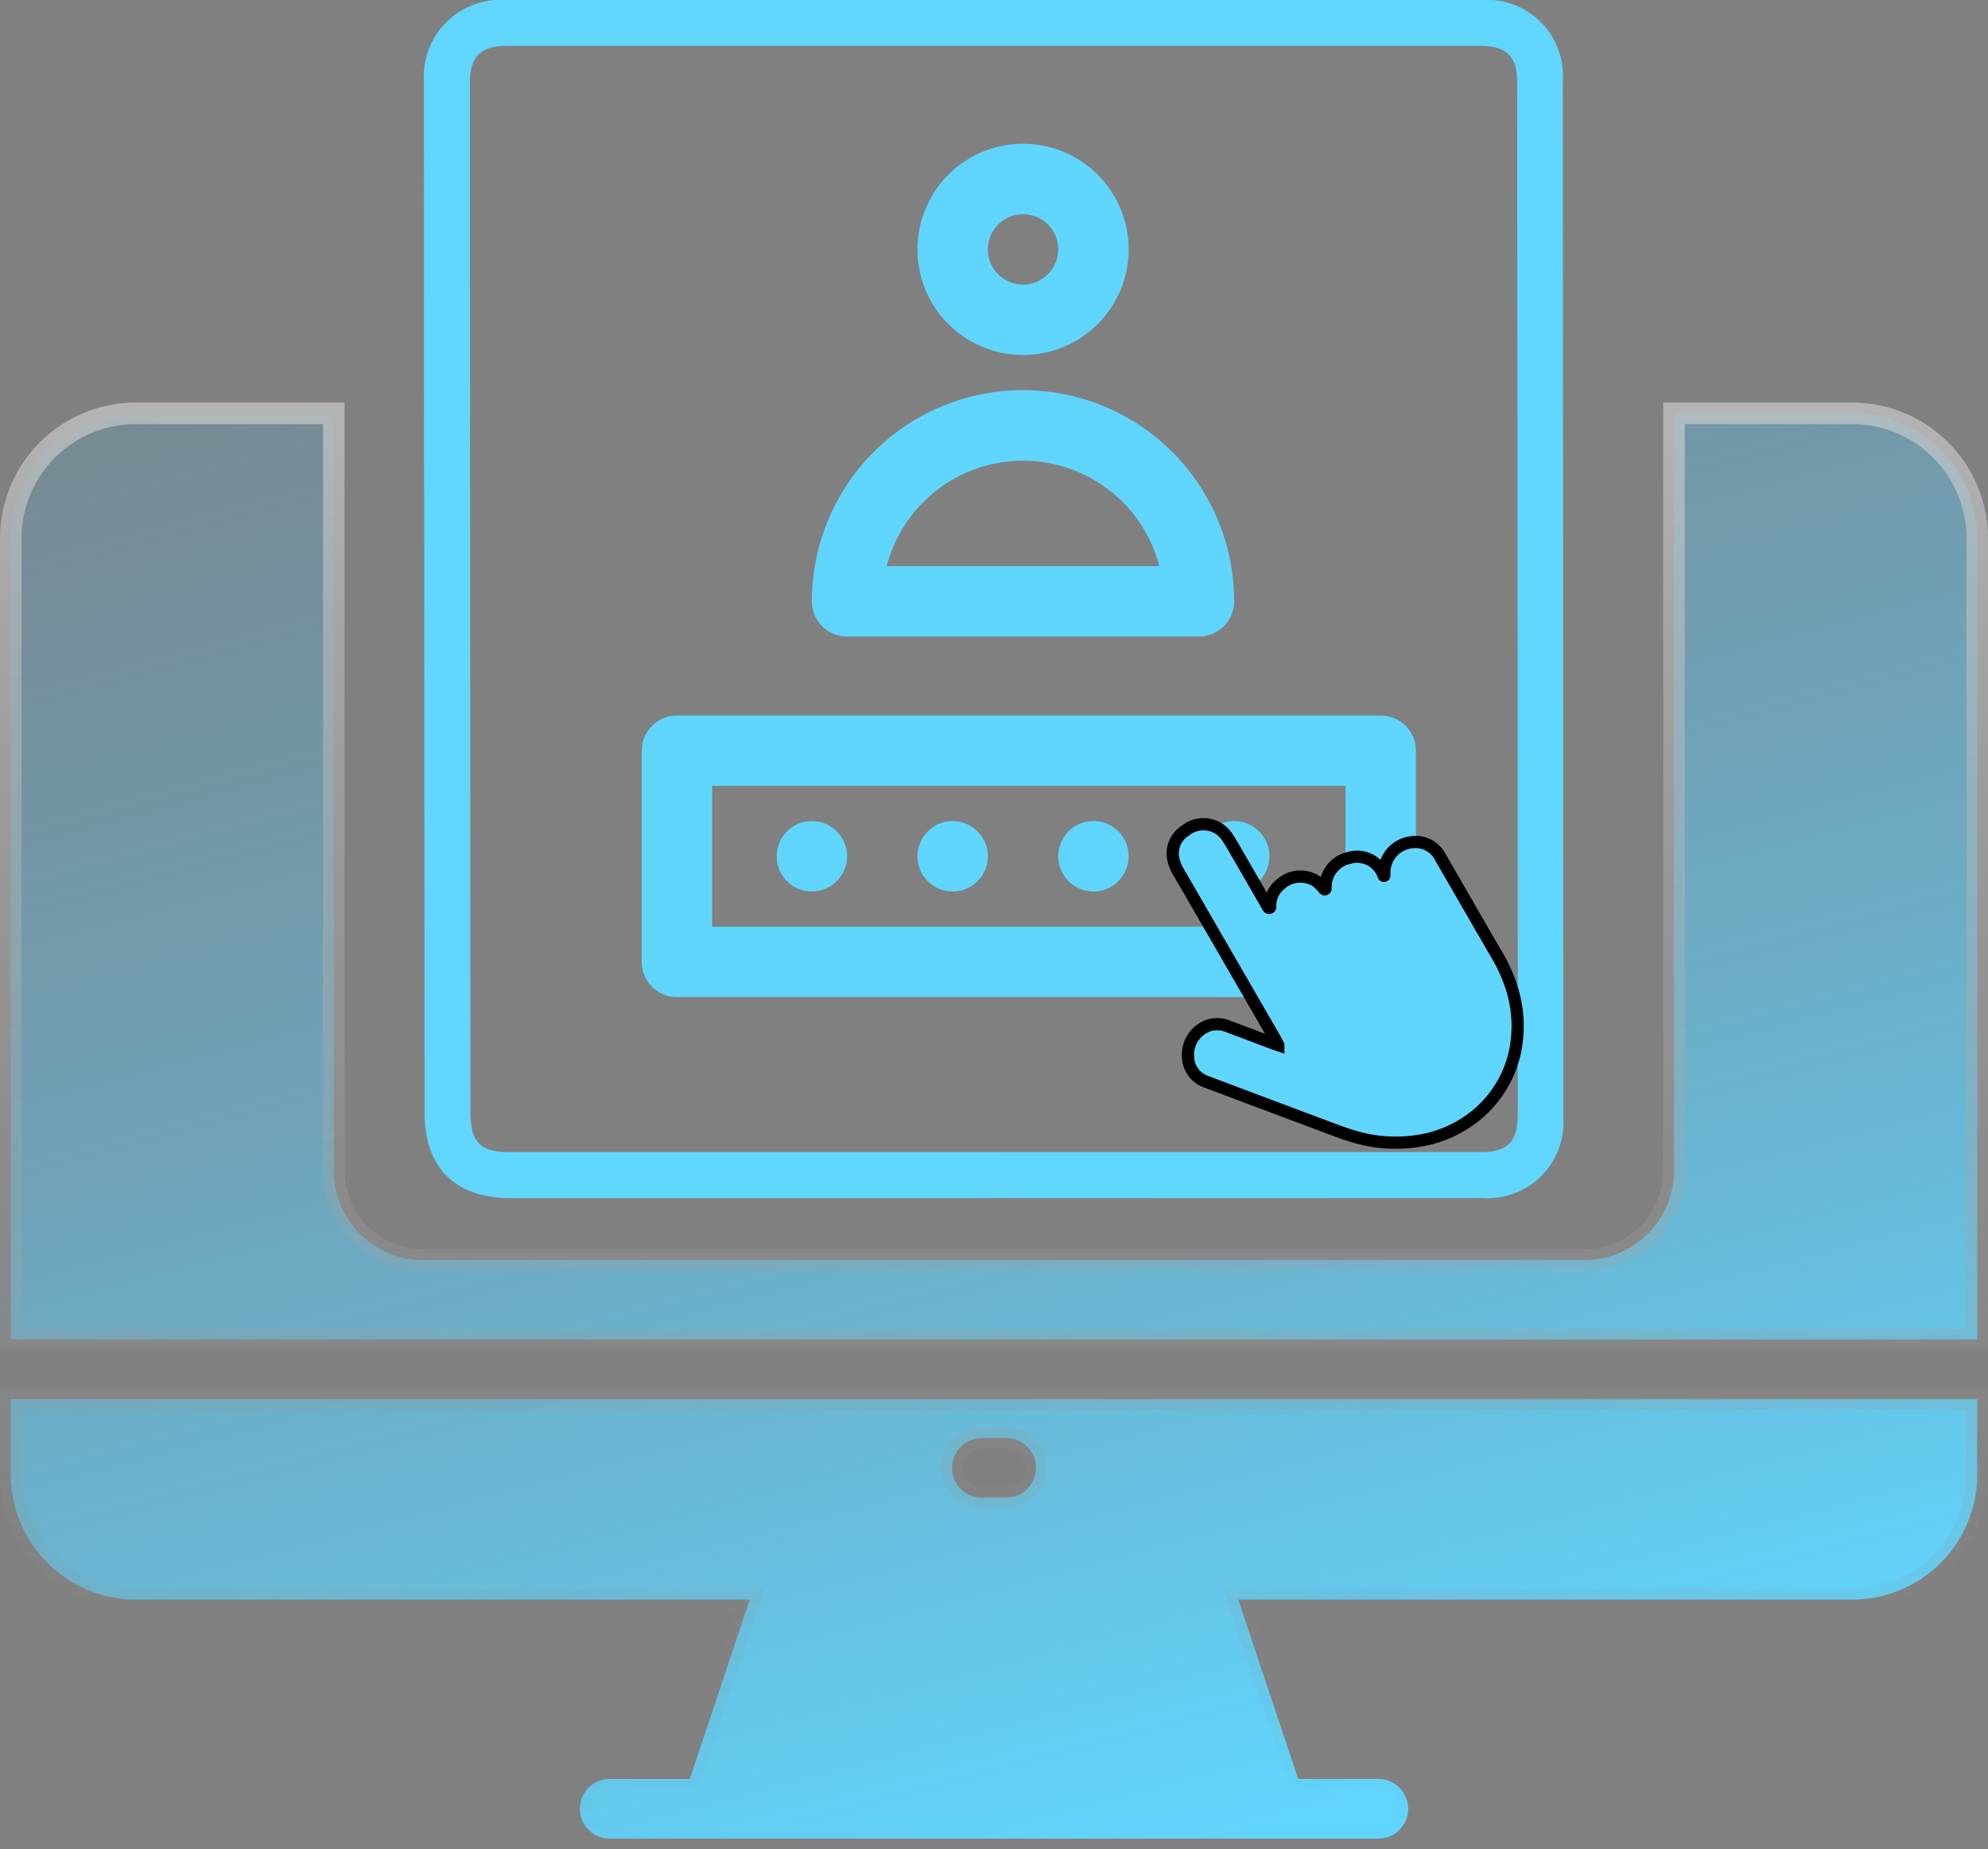 <svg xmlns="http://www.w3.org/2000/svg" xmlns:xlink="http://www.w3.org/1999/xlink" width="97.733" height="90.911" viewBox="0 0 97.733 90.911">
  <rect x="0" y="0" width="97.733" height="90.911" fill="#808080" stroke="none"/>
  <defs>
    <linearGradient id="linear-gradient" x1="0.946" y1="0.888" x2="0.195" y2="-1.182" gradientUnits="objectBoundingBox">
      <stop offset="0" stop-color="#61d6ff"/>
      <stop offset="1" stop-color="#785a5a" stop-opacity="0"/>
    </linearGradient>
    <linearGradient id="linear-gradient-2" x1="0.5" x2="0.5" y2="1" gradientUnits="objectBoundingBox">
      <stop offset="0" stop-color="#fff"/>
      <stop offset="1" stop-color="gray" stop-opacity="0"/>
    </linearGradient>
  </defs>
  <g id="Group_31481" data-name="Group 31481" transform="translate(-669 -494.342)">
    <g id="Group_31270" data-name="Group 31270" transform="translate(669 494.341)">
      <g id="Group_31155" data-name="Group 31155" transform="translate(0 19.791)">
        <path id="Union_91" data-name="Union 91" d="M29.441,70.06a1.465,1.465,0,1,1,0-2.93h3.941l2.944-8.818H6.153A6.151,6.151,0,0,1,0,52.159V48.454H96.674v3.705a6.152,6.152,0,0,1-6.152,6.153H60.348l2.944,8.818h3.94a1.465,1.465,0,1,1,0,2.93Zm16.83-18.222A1.46,1.46,0,0,0,47.736,53.3h1.2a1.465,1.465,0,1,0,0-2.93h-1.2A1.469,1.469,0,0,0,46.271,51.838ZM0,45.525V6.137A6.152,6.152,0,0,1,6.153,0h9.725V37.227a4.4,4.4,0,0,0,4.394,4.394h57.1a4.4,4.4,0,0,0,4.394-4.394V0h8.759a6.151,6.151,0,0,1,6.152,6.137V45.525Z" transform="translate(0.53 0.53)" fill="url(#linear-gradient)"/>
        <path id="Union_91_-_Outline" data-name="Union 91 - Outline" d="M-1606.74-1182.613h-37.79a2,2,0,0,1-1.994-1.995,2,2,0,0,1,1.994-1.995h3.559l2.59-7.758h-29.438a6.69,6.69,0,0,1-6.682-6.682v-4.235h97.733v4.235a6.69,6.69,0,0,1-6.682,6.682h-29.438l2.589,7.758h3.558a2,2,0,0,1,2,1.995A2,2,0,0,1-1606.74-1182.613Zm-37.79-2.93a.936.936,0,0,0-.934.935.936.936,0,0,0,.934.935h37.79a.937.937,0,0,0,.937-.935.937.937,0,0,0-.937-.935h-4.321l-3.3-9.878h30.909a5.629,5.629,0,0,0,5.622-5.623v-3.175h-95.614v3.175a5.629,5.629,0,0,0,5.622,5.623h30.909l-3.3,9.878Zm19.5-13.827h-1.2a2,2,0,0,1-1.995-1.995,2,2,0,0,1,1.995-1.995h1.2a2,2,0,0,1,1.995,1.995A2,2,0,0,1-1625.034-1199.37Zm-1.2-2.93a.936.936,0,0,0-.935.935.925.925,0,0,0,.935.935h1.2a.925.925,0,0,0,.935-.935.936.936,0,0,0-.935-.935Zm49.467-4.849H-1674.5v-39.917a6.682,6.682,0,0,1,6.682-6.667h10.256v37.756a3.868,3.868,0,0,0,3.864,3.864h57.1a3.868,3.868,0,0,0,3.864-3.864v-37.756h9.288a6.682,6.682,0,0,1,6.682,6.667Zm-96.673-1.06h95.613v-38.857a5.621,5.621,0,0,0-5.623-5.607h-8.228v36.7a4.929,4.929,0,0,1-4.923,4.924h-57.1a4.929,4.929,0,0,1-4.924-4.924v-36.7h-9.2a5.621,5.621,0,0,0-5.622,5.607Z" transform="translate(1674.5 1253.732)" fill="url(#linear-gradient-2)"/>
      </g>
      <g id="Group_31267" data-name="Group 31267" transform="translate(31.549 7.069)">
        <path id="Path_35854" data-name="Path 35854" d="M30.191,4a5.191,5.191,0,1,0,5.191,5.191A5.19,5.19,0,0,0,30.191,4m0,6.921a1.73,1.73,0,1,1,1.73-1.73,1.731,1.731,0,0,1-1.73,1.73" transform="translate(-11.445 -4)" fill="#60d6ff"/>
        <path id="Path_35855" data-name="Path 35855" d="M32.38,11A10.381,10.381,0,0,0,22,21.381a1.731,1.731,0,0,0,1.73,1.73h17.3a1.731,1.731,0,0,0,1.73-1.73A10.382,10.382,0,0,0,32.38,11m-6.7,8.651a6.922,6.922,0,0,1,13.4,0Z" transform="translate(-13.636 1.111)" fill="#60d6ff"/>
        <path id="Path_35856" data-name="Path 35856" d="M24.46,27.73A1.73,1.73,0,1,1,22.73,26a1.731,1.731,0,0,1,1.73,1.73" transform="translate(-14.366 7.294)" fill="#60d6ff"/>
        <path id="Path_35857" data-name="Path 35857" d="M28.46,27.73A1.73,1.73,0,1,1,26.73,26a1.731,1.731,0,0,1,1.73,1.73" transform="translate(-11.445 7.294)" fill="#60d6ff"/>
        <path id="Path_35858" data-name="Path 35858" d="M32.46,27.73A1.73,1.73,0,1,1,30.73,26a1.731,1.731,0,0,1,1.73,1.73" transform="translate(-8.524 7.294)" fill="#60d6ff"/>
        <path id="Path_35859" data-name="Path 35859" d="M36.46,27.73A1.73,1.73,0,1,1,34.73,26a1.731,1.731,0,0,1,1.73,1.73" transform="translate(-5.604 7.294)" fill="#60d6ff"/>
        <path id="Path_35860" data-name="Path 35860" d="M53.334,23H18.73A1.731,1.731,0,0,0,17,24.73V35.111a1.731,1.731,0,0,0,1.73,1.73h34.6a1.731,1.731,0,0,0,1.73-1.73V24.73A1.731,1.731,0,0,0,53.334,23M51.6,33.381H20.46V26.46H51.6Z" transform="translate(-17 5.104)" fill="#60d6ff"/>
      </g>
      <path id="Path_35862" data-name="Path 35862" d="M27.972,18.142H4.225c-2.713,0-4.22-1.5-4.221-4.2,0-2.5-.033-48.179-.028-50.675A3.767,3.767,0,0,1,4-40.752q23.975,0,47.949,0a3.734,3.734,0,0,1,4.012,4.013c.006,2.572.035,48.33.028,50.9a3.726,3.726,0,0,1-3.97,3.977q-12.025.007-24.05,0m.085-2.258q11.948,0,23.9,0c1.272,0,1.789-.511,1.792-1.788.008-2.546-.021-48.279-.029-50.825,0-1.26-.529-1.764-1.816-1.764q-23.934,0-47.867,0c-1.263,0-1.8.533-1.8,1.788,0,2.471.027,48.128.028,50.6,0,1.522.466,1.992,1.976,1.992h23.82" transform="translate(20.867 40.754)" fill="#61d6ff"/>
    </g>
    <g id="Group_31481-2" data-name="Group 31481" transform="translate(726.651 534.858)">
      <path id="Path_36433" data-name="Path 36433" d="M52.472,65.788h0c-.057-.109-.1-.2-.151-.288L47.6,57.336a2.075,2.075,0,0,1-.312-.809,1.324,1.324,0,0,1,.615-1.284,1.411,1.411,0,0,1,1.566-.14,1.43,1.43,0,0,1,.518.5c.09.139.178.28.261.423q.737,1.273,1.471,2.547l.254.441c.025.043.1.032.1-.018a1.355,1.355,0,0,1,.5-1.113,1.45,1.45,0,0,1,1.8-.127,2.847,2.847,0,0,1,.352.361.042.042,0,0,0,.071-.03,1.459,1.459,0,0,1,1.144-1.5,1.372,1.372,0,0,1,1.706.868.021.021,0,0,0,.031.008.021.021,0,0,0,.008-.016c0-.07,0-.14,0-.21a1.5,1.5,0,0,1,1.324-1.42,1.367,1.367,0,0,1,1.434.74c.906,1.567,1.806,3.137,2.715,4.7a7.91,7.91,0,0,1,.812,1.8,6.193,6.193,0,0,1,.174,2.86A5.532,5.532,0,0,1,63.02,68.4a5.6,5.6,0,0,1-1.276,1.167,5.816,5.816,0,0,1-2.054.867,7.142,7.142,0,0,1-3.708-.218c-.567-.181-1.121-.4-1.679-.611q-1.138-.422-2.272-.851c-1.019-.382-2.039-.763-3.056-1.15a1.324,1.324,0,0,1-.94-1.228A1.513,1.513,0,0,1,49.118,64.8a1.392,1.392,0,0,1,.866.059c.734.274,1.466.554,2.2.83.085.032.171.061.288.1A0,0,0,0,1,52.472,65.788Z" transform="translate(-47.278 -54.928)" fill="#60d6ff" stroke="#000" stroke-width="0.6"/>
    </g>
  </g>
</svg>
